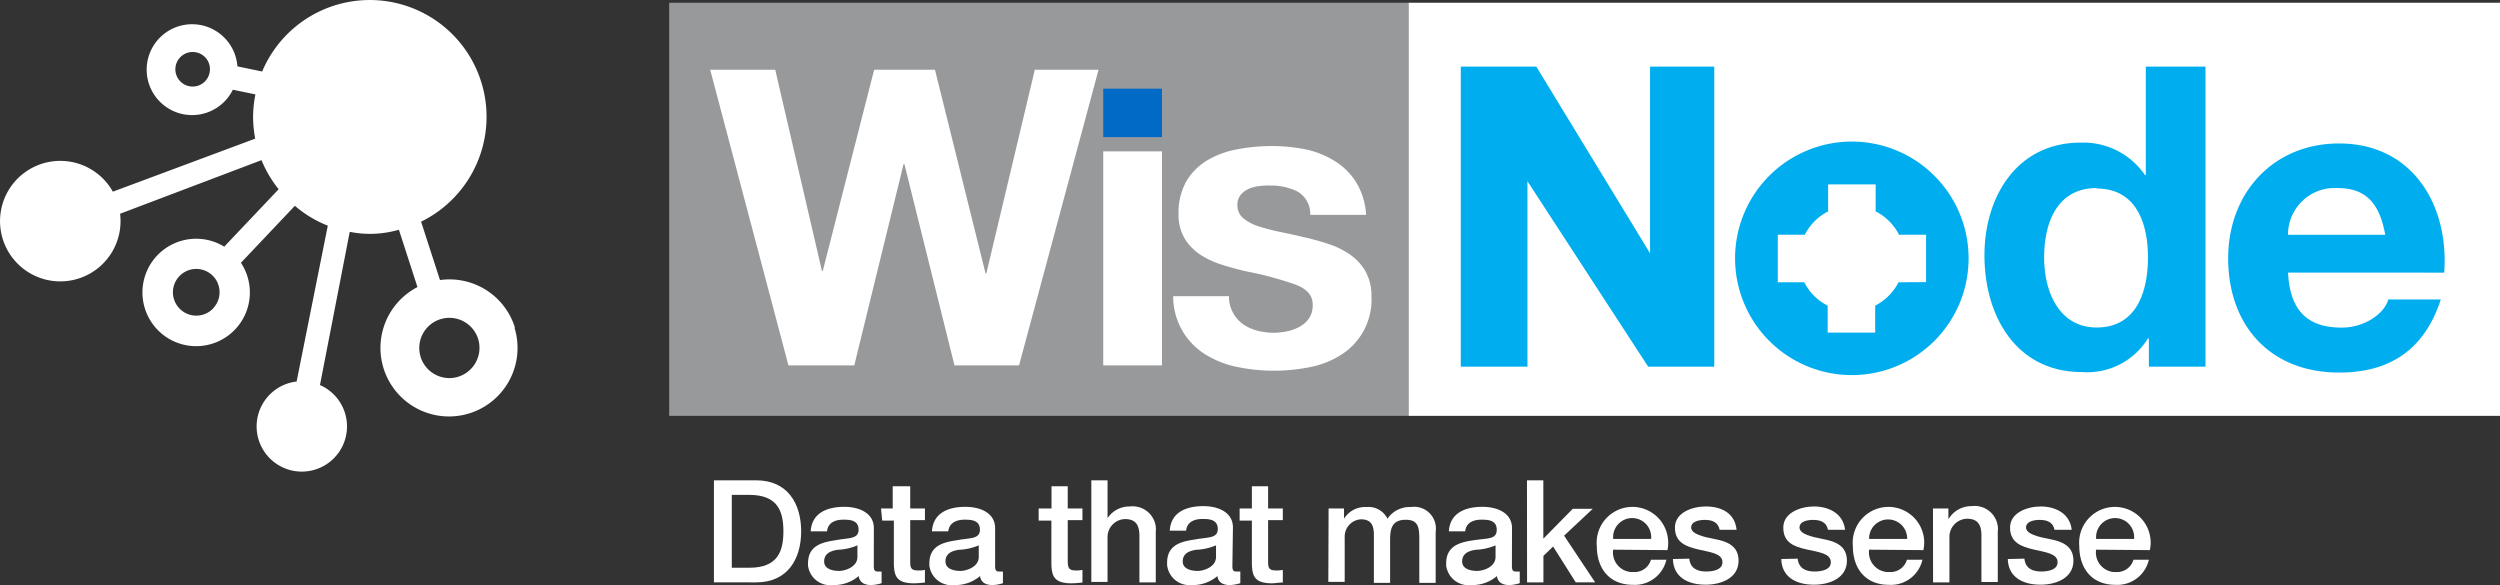 <svg xmlns="http://www.w3.org/2000/svg" width="443.207" height="103.753" viewBox="0 0 443.207 103.753">
  <rect x="0" y="0" width="443.207" height="103.753" fill="#333333" stroke="none"/>
  <g id="wisnode-logo" transform="translate(-0.048 -0.016)">
    <g id="Layer_3" data-name="Layer 3" transform="translate(0.048 0.016)">
      <g id="WisNode">
        <g id="Layer_2" data-name="Layer 2">
          <g id="WisNODE_Logo" data-name="WisNODE Logo">
            <g id="WisNODE_Graphic_Logo" data-name="WisNODE Graphic Logo">
              <path id="Path_15403" data-name="Path 15403" d="M91.342,58.111a12.151,12.151,0,0,0-13.29-8.446L74.7,39.315A20.7,20.7,0,1,0,46.525,12.694l-4.389-.911a8.053,8.053,0,1,0-.807,4.14l4,.828a20.846,20.846,0,0,0-.414,4.14,22.252,22.252,0,0,0,.373,3.705l-25.234,9.4a10.682,10.682,0,1,0,1.283,3.912l25.069-9.5a20.867,20.867,0,0,0,3.043,5.154L39.8,43.745a9.522,9.522,0,1,0,2.96,2.857l9.564-10.1a20.245,20.245,0,0,0,5.838,3.519L52.632,67.654a8.011,8.011,0,1,0,4.14.621l5.279-27.159a18.258,18.258,0,0,0,8.715-.373l3.291,10.164a12.151,12.151,0,1,0,17.2,7.2ZM37.21,12.88a3.064,3.064,0,1,1-2.484-3.6h0a3.043,3.043,0,0,1,2.484,3.6ZM37.831,54.7a4.14,4.14,0,1,1,0-5.734h0a4.14,4.14,0,0,1,0,5.713ZM81.3,66.805a5.341,5.341,0,1,1,3.519-6.686h0a5.361,5.361,0,0,1-3.54,6.686Z" transform="translate(-0.048 -0.016)" fill="#fff"/>
            </g>
            <g id="WisNODE_TagLine" data-name="WisNODE TagLine" transform="translate(126.568 85.151)">
              <path id="Path_15404" data-name="Path 15404" d="M61.19,41.15h7.494c5.569,0,7.97,4.14,7.97,9.046s-2.4,9.046-7.97,9.046H61.19Zm3.167,15.5h3.105c4.968,0,6.045-2.815,6.045-6.459s-1.076-6.459-6.045-6.459H64.357Z" transform="translate(-61.19 -41.15)" fill="#fff"/>
              <path id="Path_15405" data-name="Path 15405" d="M80.909,53.895c0,.725.145.994.683.994H81.9a1.3,1.3,0,0,0,.393,0v2.07a6.748,6.748,0,0,1-1.822.331c-1.18,0-2.07-.414-2.236-1.594A6.728,6.728,0,0,1,73.7,57.29a3.975,3.975,0,0,1-4.451-3.436,2.38,2.38,0,0,1,0-.393c0-3.25,2.608-3.788,5.03-4.14,2.07-.414,3.933-.124,3.933-1.842s-1.553-1.78-2.712-1.78c-1.615,0-2.753.662-2.877,2.07h-2.9c.207-3.354,3.043-4.347,5.962-4.347,2.546,0,5.237,1.035,5.237,3.788Zm-2.9-3.643a9.9,9.9,0,0,1-3.54.787c-1.242.207-2.36.662-2.36,2.07s1.656,1.677,2.65,1.677,3.25-.662,3.25-2.484Z" transform="translate(-52.569 -38.721)" fill="#fff"/>
              <path id="Path_15406" data-name="Path 15406" d="M75.5,45.593h2.07V41.66h3.105v3.933h2.608v2.07H80.675v7.121c0,1.2,0,1.8,1.387,1.8a4.8,4.8,0,0,0,1.221-.1v2.236a18.761,18.761,0,0,1-1.884.145c-3.043,0-3.54-1.159-3.623-3.333V47.746h-2.07Z" transform="translate(-45.877 -40.604)" fill="#fff"/>
              <path id="Path_15407" data-name="Path 15407" d="M91.3,53.895c0,.725.145.994.683.994h.29a1.325,1.325,0,0,0,.414,0v2.07a6.748,6.748,0,0,1-1.822.331c-1.18,0-2.07-.414-2.236-1.594a6.728,6.728,0,0,1-4.533,1.594,3.975,3.975,0,0,1-4.451-3.436,2.377,2.377,0,0,1,0-.393c0-3.25,2.608-3.788,5.03-4.14,2.07-.414,3.933-.124,3.933-1.842S87.034,45.7,85.9,45.7c-1.615,0-2.753.662-2.9,2.07H80.1c.207-3.354,3.022-4.347,5.941-4.347,2.567,0,5.258,1.035,5.258,3.788Zm-2.9-3.643a10.1,10.1,0,0,1-3.561.787c-1.242.207-2.339.662-2.339,2.07s1.656,1.677,2.65,1.677,3.25-.662,3.25-2.484Z" transform="translate(-41.451 -38.721)" fill="#fff"/>
              <path id="Path_15408" data-name="Path 15408" d="M89,45.593h2.277V41.66h2.877v3.933h2.608v2.07H94.155v7.121c0,1.2.1,1.8,1.387,1.8a4.8,4.8,0,0,0,1.221-.1v2.236a18.761,18.761,0,0,1-1.884.145c-3.043,0-3.54-1.159-3.623-3.333V47.746H89Z" transform="translate(-31.431 -40.604)" fill="#fff"/>
              <path id="Path_15409" data-name="Path 15409" d="M93.51,41.15h2.877v6.707h0a4.637,4.637,0,0,1,3.933-2.07,4.14,4.14,0,0,1,4.616,3.561,4.428,4.428,0,0,1,0,.911v8.984h-2.9v-8.28c0-2.07-.828-2.94-2.567-2.94a3.188,3.188,0,0,0-3.084,3.167v7.97H93.51Z" transform="translate(-26.605 -41.15)" fill="#fff"/>
              <path id="Path_15410" data-name="Path 15410" d="M111.572,53.959c0,.725.145.994.683.994h.725v2.07a7.039,7.039,0,0,1-1.842.331c-1.18,0-2.07-.414-2.215-1.594a6.728,6.728,0,0,1-4.533,1.594A4,4,0,0,1,100,53.793V53.4c0-3.25,2.608-3.788,5.051-4.14,2.07-.414,3.933-.124,3.933-1.842s-1.573-1.78-2.712-1.78c-1.635,0-2.774.662-2.9,2.07h-2.9c.207-3.354,3.043-4.347,5.962-4.347,2.546,0,5.237,1.035,5.237,3.788Zm-2.9-3.643a10.1,10.1,0,0,1-3.561.787c-1.242.207-2.339.662-2.339,2.07s1.656,1.677,2.65,1.677,3.25-.662,3.25-2.484Z" transform="translate(-19.66 -38.785)" fill="#fff"/>
              <path id="Path_15411" data-name="Path 15411" d="M106.21,45.593h2.174V41.66h2.877v3.933h2.608v2.07h-2.608v7.121c0,1.2,0,1.8,1.408,1.8a4.72,4.72,0,0,0,1.2-.1v2.236c-.621,0-1.242.124-1.863.145-3.043,0-3.54-1.159-3.623-3.333V47.746H106.21Z" transform="translate(-13.015 -40.604)" fill="#fff"/>
              <path id="Path_15412" data-name="Path 15412" d="M113.851,43.713h2.733v1.822h0a4.389,4.389,0,0,1,4.016-2.07,3.706,3.706,0,0,1,3.685,2.07,4.74,4.74,0,0,1,4.14-2.07,3.85,3.85,0,0,1,4.409,3.229,3.621,3.621,0,0,1,0,1.159V56.9h-2.9V49.24c0-2.07-.124-3.519-2.381-3.519s-2.795,1.263-2.795,3.5V56.9h-2.877V48.412c0-1.822-.559-2.774-2.318-2.774a3.064,3.064,0,0,0-2.857,3.126.579.579,0,0,0,0,.186v7.783h-2.9Z" transform="translate(-4.883 -38.724)" fill="#fff"/>
              <path id="Path_15413" data-name="Path 15413" d="M135.555,53.895c0,.725.145.994.683.994h.29a1.325,1.325,0,0,0,.414,0v2.07a6.748,6.748,0,0,1-1.822.331c-1.18,0-2.07-.414-2.215-1.594a6.727,6.727,0,0,1-4.533,1.594,4,4,0,0,1-4.471-3.436c0-.124,0-.248,0-.393,0-3.25,2.608-3.788,5.03-4.14s3.933-.124,3.933-1.842-1.553-1.78-2.712-1.78c-1.615,0-2.753.662-2.877,2.07h-2.9c.207-3.354,3.043-4.347,5.962-4.347,2.546,0,5.237,1.035,5.237,3.788Zm-2.9-3.643a10.1,10.1,0,0,1-3.561.787c-1.242.207-2.36.662-2.36,2.07s1.656,1.677,2.67,1.677,3.25-.662,3.25-2.484Z" transform="translate(5.914 -38.721)" fill="#fff"/>
              <path id="Path_15414" data-name="Path 15414" d="M130.82,41.15h2.9V51.5l5.217-5.3h3.54L137.4,50.962l5.506,8.28h-3.436l-4.016-6.355-1.718,1.656v4.7h-2.9Z" transform="translate(13.319 -41.15)" fill="#fff"/>
              <path id="Path_15415" data-name="Path 15415" d="M139.712,51.01a3.478,3.478,0,0,0,3.064,3.954h.455a3.022,3.022,0,0,0,3.188-2.174h2.733a5.734,5.734,0,0,1-5.92,4.451c-4.14,0-6.417-2.836-6.417-6.893a6.34,6.34,0,0,1,12.627-1.159,6.52,6.52,0,0,1-.1,1.9Zm6.728-1.9a3.374,3.374,0,1,0-6.728-.166v.166Z" transform="translate(19.704 -38.713)" fill="#fff"/>
              <path id="Path_15416" data-name="Path 15416" d="M146.218,52.643c.166,1.7,1.408,2.277,2.96,2.277,1.118,0,2.981-.228,2.919-1.718s-2.174-1.7-4.285-2.194-4.14-1.2-4.14-3.871,3.084-3.747,5.465-3.747c2.691,0,5.154,1.1,5.465,4.14h-3c-.29-1.408-1.366-1.76-2.67-1.76-.828,0-2.381.207-2.381,1.346s2.07,1.656,4.264,2.07,4.14,1.242,4.14,3.809c0,3.126-3.126,4.264-5.838,4.264-3.312,0-5.734-1.47-5.8-4.554Z" transform="translate(26.695 -38.753)" fill="#fff"/>
              <path id="Path_15417" data-name="Path 15417" d="M155.5,52.643c.186,1.7,1.408,2.277,2.96,2.277,1.118,0,3-.228,2.919-1.718s-2.07-1.7-4.285-2.194-4.14-1.2-4.14-3.871,3.084-3.747,5.465-3.747,5.154,1.1,5.486,4.14H160.88c-.29-1.408-1.366-1.76-2.67-1.76-.828,0-2.381.207-2.381,1.346s2.07,1.656,4.264,2.07,4.14,1.242,4.14,3.809c0,3.126-3.126,4.264-5.838,4.264-3.312,0-5.734-1.47-5.8-4.554Z" transform="translate(36.626 -38.753)" fill="#fff"/>
              <path id="Path_15418" data-name="Path 15418" d="M161.621,51.01a3.5,3.5,0,0,0,3.064,3.954h.455a3.022,3.022,0,0,0,3.188-2.174h2.753a5.734,5.734,0,0,1-5.941,4.451c-4.14,0-6.4-2.836-6.4-6.893a6.34,6.34,0,0,1,12.627-1.159,6.519,6.519,0,0,1-.124,1.9Zm6.748-1.9a3.375,3.375,0,0,0-6.748-.166v.166Z" transform="translate(43.171 -38.713)" fill="#fff"/>
              <path id="Path_15419" data-name="Path 15419" d="M165.59,43.791h2.733v1.925h0a4.72,4.72,0,0,1,4.14-2.339,4.14,4.14,0,0,1,4.616,3.561,3.332,3.332,0,0,1,0,.911v8.984h-2.9v-8.28c0-2.07-.828-2.94-2.546-2.94a3.209,3.209,0,0,0-3.126,3.333.847.847,0,0,0,0,.228v7.721h-2.9Z" transform="translate(50.526 -38.802)" fill="#fff"/>
              <path id="Path_15420" data-name="Path 15420" d="M174.94,52.643c.166,1.7,1.408,2.277,2.96,2.277,1.118,0,2.981-.228,2.919-1.718s-2.194-1.7-4.285-2.194-4.14-1.2-4.14-3.871,3.084-3.747,5.465-3.747,5.134,1.1,5.465,4.14H180.28c-.29-1.408-1.366-1.76-2.67-1.76-.828,0-2.381.207-2.381,1.346s2.07,1.656,4.264,2.07,4.14,1.242,4.14,3.809c0,3.126-3.126,4.264-5.838,4.264-3.312,0-5.734-1.47-5.8-4.554Z" transform="translate(57.385 -38.753)" fill="#fff"/>
              <path id="Path_15421" data-name="Path 15421" d="M181.115,51.01a3.478,3.478,0,0,0,2.981,3.954h.455a3.022,3.022,0,0,0,3.188-2.174h2.733a5.734,5.734,0,0,1-5.92,4.451c-4.14,0-6.417-2.836-6.417-6.893a6.34,6.34,0,1,1,12.627-1.159,5.88,5.88,0,0,1-.124,1.9Zm6.728-1.9a3.374,3.374,0,1,0-6.728-.166v.166Z" transform="translate(63.92 -38.713)" fill="#fff"/>
            </g>
            <g id="WisNODE_Logo-2" data-name="WisNODE Logo-2" transform="translate(118.64 0.485)">
              <rect id="Rectangle_5184" data-name="Rectangle 5184" width="193.531" height="73.239" transform="translate(131.036)" fill="#fff"/>
              <rect id="Rectangle_5185" data-name="Rectangle 5185" width="131.036" height="73.239" fill="#97999b"/>
              <path id="Path_15422" data-name="Path 15422" d="M122.215,37.092a60.569,60.569,0,0,0-8.694-2.339c-1.532-.352-3-.745-4.451-1.221a14.9,14.9,0,0,1-3.85-1.822,9,9,0,0,1-2.712-2.877,8.094,8.094,0,0,1-1.035-4.14,11.448,11.448,0,0,1,1.428-6,10.64,10.64,0,0,1,3.788-3.705,16,16,0,0,1,5.279-1.9,32.624,32.624,0,0,1,6.024-.559,30.534,30.534,0,0,1,5.983.58,16.085,16.085,0,0,1,5.175,2.07,11.717,11.717,0,0,1,3.768,3.705,12.42,12.42,0,0,1,1.8,5.838h-9.895a4.575,4.575,0,0,0-2.277-4.14,10.6,10.6,0,0,0-4.844-1.056,11.626,11.626,0,0,0-1.9.1,6.334,6.334,0,0,0-1.863.476,3.912,3.912,0,0,0-1.449,1.076,2.712,2.712,0,0,0-.58,1.863,2.857,2.857,0,0,0,1.035,2.277,8.115,8.115,0,0,0,2.67,1.428,39.162,39.162,0,0,0,3.788.994c1.428.29,2.857.6,4.326.952a41.731,41.731,0,0,1,4.451,1.242,14.346,14.346,0,0,1,3.85,1.946,9.211,9.211,0,0,1,2.608,2.9,8.943,8.943,0,0,1,1.035,4.43,11.53,11.53,0,0,1-5.424,10.35,15.857,15.857,0,0,1-5.548,2.174,32.749,32.749,0,0,1-6.355.621,32.253,32.253,0,0,1-6.459-.662,17.057,17.057,0,0,1-5.61-2.194,12.069,12.069,0,0,1-5.755-10.35h9.895a5.672,5.672,0,0,0,.7,2.9,5.92,5.92,0,0,0,1.8,2.07,7.97,7.97,0,0,0,2.526,1.139,12.006,12.006,0,0,0,2.981.373,12.648,12.648,0,0,0,2.318-.269,7.556,7.556,0,0,0,2.194-.807,4.7,4.7,0,0,0,1.656-1.47,3.974,3.974,0,0,0,.662-2.3C125.32,39.058,124.285,37.878,122.215,37.092Z" transform="translate(-11.176 12.88)" fill="#fff"/>
              <rect id="Rectangle_5186" data-name="Rectangle 5186" width="10.412" height="8.591" transform="translate(76.945 15.236)" fill="#006ac6"/>
              <rect id="Rectangle_5187" data-name="Rectangle 5187" width="10.412" height="37.944" transform="translate(76.945 26.352)" fill="#fff"/>
              <path id="Path_15423" data-name="Path 15423" d="M72.4,5.99l8.28,35.667h.145L89.934,5.99h10.785l8.963,36.1h.145l8.591-36.1h11.3L115.624,58.4H104.176L95.3,22.716H95.15L86.415,58.4H74.74L60.87,5.99Z" transform="translate(-53.604 5.892)" fill="#fff"/>
              <path id="Path_15424" data-name="Path 15424" d="M125.15,5.72h13.393l20.432,33.535-.269-.228V5.72h11.385v53.2H158.375L136.246,24.93l.725-1.7V58.921H125.15Z" transform="translate(15.18 5.603)" fill="#00aeef"/>
              <path id="Path_15425" data-name="Path 15425" d="M199.147,53.911h-.166a12.648,12.648,0,0,1-11.7,5.962c-11.634,0-17.285-9.895-17.285-20.7,0-10.35,5.734-19.976,17.057-19.976a13.248,13.248,0,0,1,11.406,5.755h.145V5.72h10.578v53.2h-10.04Zm-9.253-26.663c-6.935,0-9.315,6.024-9.315,12.3s2.753,12.42,9.315,12.42c6.935,0,9.088-6.107,9.088-12.42s-2.236-12.213-9.088-12.213Z" transform="translate(63.173 5.603)" fill="#00aeef"/>
              <path id="Path_15426" data-name="Path 15426" d="M201.49,35.2c.311,6.769,3.519,9.75,9.481,9.75,4.244,0,7.659-2.608,8.28-4.989h9.315c-2.981,9.17-9.315,12.959-18.03,12.959-12.151,0-19.666-8.28-19.666-20.266,0-11.551,7.97-20.349,19.666-20.349,13.1,0,19.521,11.034,18.631,22.9Zm17.223-6.707c-.973-5.382-3.271-8.28-8.425-8.28a8.28,8.28,0,0,0-8.8,7.825v.455Z" transform="translate(85.506 12.644)" fill="#00aeef"/>
              <path id="Path_15427" data-name="Path 15427" d="M169.341,12.14a20.7,20.7,0,1,0,20.7,20.7h0A20.7,20.7,0,0,0,169.341,12.14Zm8.28,24.944a9.523,9.523,0,0,1-4.14,4.14v4.782h-8.425V41.225a9.315,9.315,0,0,1-4.14-4.14h-4.7V28.659H161a9.522,9.522,0,0,1,4.14-4.14V19.737h8.425v4.782a9.419,9.419,0,0,1,4.14,4.14h4.8v8.4Z" transform="translate(40.317 12.473)" fill="#00aeef"/>
            </g>
          </g>
        </g>
      </g>
    </g>
  </g>
</svg>
